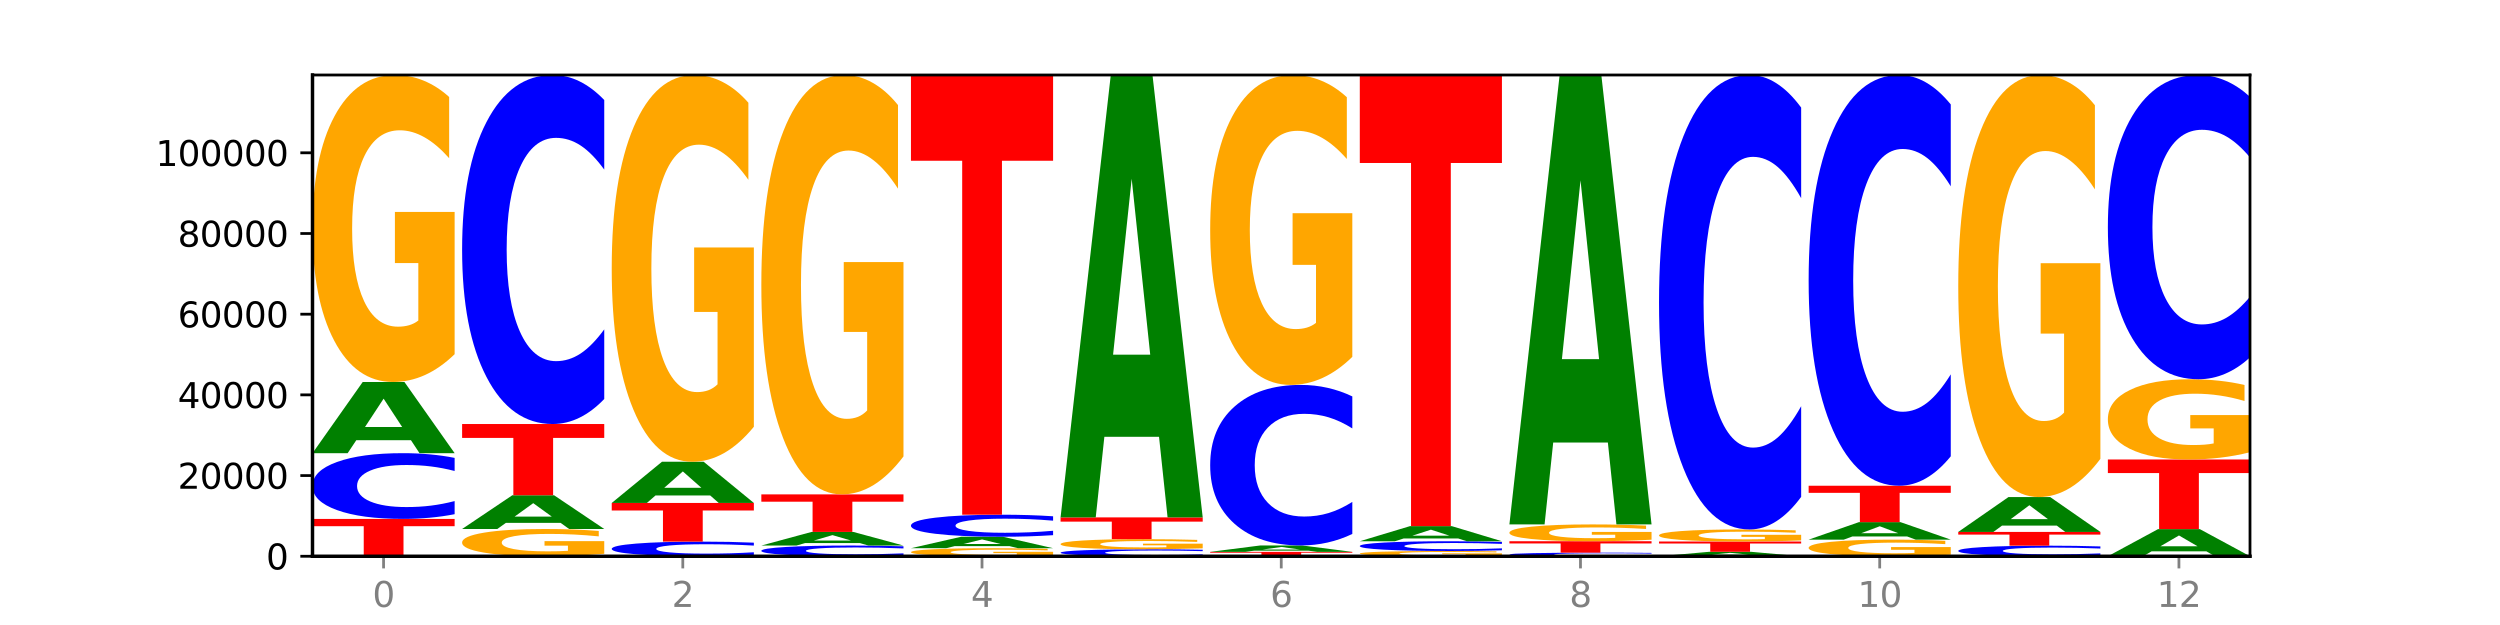 <?xml version="1.0" encoding="utf-8" standalone="no"?>
<!DOCTYPE svg PUBLIC "-//W3C//DTD SVG 1.1//EN"
  "http://www.w3.org/Graphics/SVG/1.1/DTD/svg11.dtd">
<svg xmlns:xlink="http://www.w3.org/1999/xlink" width="720pt" height="180pt" viewBox="0 0 720 180" xmlns="http://www.w3.org/2000/svg" version="1.1">
 <defs>
  <style type="text/css">*{stroke-linejoin: round; stroke-linecap: butt}</style>
 </defs>
 <g id="figure_1">
  <g id="patch_1">
   <path d="M 0 180 
L 720 180 
L 720 0 
L 0 0 
z
" style="fill: #ffffff"/>
  </g>
  <g id="axes_1">
   <g id="patch_2">
    <path d="M 90 160.2 
L 648 160.2 
L 648 21.6 
L 90 21.6 
z
" style="fill: #ffffff"/>
   </g>
   <g id="line2d_1">
    <path d="M 90 160.2 
L 648 160.2 
" clip-path="url(#pf2938ab956)" style="fill: none; stroke: #000000; stroke-width: 0.5; stroke-linecap: square"/>
   </g>
   <g id="patch_3">
    <path d="M 90 149.444 
L 130.934 149.444 
L 130.934 151.542 
L 116.208 151.542 
L 116.208 160.2 
L 104.755 160.2 
L 104.755 151.542 
L 90 151.542 
L 90 149.444 
z
" clip-path="url(#pf2938ab956)" style="fill: #ff0000"/>
   </g>
   <g id="patch_4">
    <path d="M 130.934 148.087 
Q 127.51 148.76 123.808 149.1 
Q 120.105 149.444 116.073 149.444 
Q 104.047 149.444 97.024 146.894 
Q 90 144.344 90 139.984 
Q 90 135.608 97.024 133.062 
Q 104.047 130.512 116.073 130.512 
Q 120.105 130.512 123.808 130.856 
Q 127.51 131.196 130.934 131.869 
L 130.934 135.643 
Q 127.479 134.751 124.127 134.337 
Q 120.776 133.922 117.073 133.922 
Q 110.431 133.922 106.625 135.537 
Q 102.83 137.149 102.83 139.984 
Q 102.83 142.808 106.625 144.423 
Q 110.431 146.034 117.073 146.034 
Q 120.776 146.034 124.127 145.619 
Q 127.479 145.201 130.934 144.309 
L 130.934 148.087 
z
" clip-path="url(#pf2938ab956)" style="fill: #0000ff"/>
   </g>
   <g id="patch_5">
    <path d="M 118.355 126.777 
L 102.613 126.777 
L 100.127 130.512 
L 90 130.512 
L 104.462 110.009 
L 116.472 110.009 
L 130.934 130.512 
L 120.816 130.512 
L 118.355 126.777 
z
M 105.123 122.972 
L 115.819 122.972 
L 110.48 114.816 
L 105.123 122.972 
z
" clip-path="url(#pf2938ab956)" style="fill: #008000"/>
   </g>
   <g id="patch_6">
    <path d="M 130.934 102.01 
Q 126.806 106.009 122.366 108.018 
Q 117.926 110.009 113.192 110.009 
Q 102.495 110.009 96.247 98.102 
Q 90 86.195 90 65.832 
Q 90 45.232 96.358 33.416 
Q 102.724 21.6 113.797 21.6 
Q 118.063 21.6 121.971 23.207 
Q 125.889 24.796 129.356 27.937 
L 129.356 45.56 
Q 125.779 41.524 122.237 39.534 
Q 118.696 37.525 115.137 37.525 
Q 108.55 37.525 104.981 44.866 
Q 101.412 52.19 101.412 65.832 
Q 101.412 79.346 104.853 86.724 
Q 108.293 94.084 114.623 94.084 
Q 116.348 94.084 117.825 93.664 
Q 119.302 93.226 120.476 92.312 
L 120.476 75.767 
L 113.733 75.767 
L 113.733 61.029 
L 130.934 61.029 
L 130.934 102.01 
z
" clip-path="url(#pf2938ab956)" style="fill: #ffa600"/>
   </g>
   <g id="patch_7">
    <path d="M 174.023 159.49 
Q 169.895 159.845 165.455 160.023 
Q 161.014 160.2 156.281 160.2 
Q 145.584 160.2 139.336 159.143 
Q 133.089 158.086 133.089 156.277 
Q 133.089 154.448 139.446 153.399 
Q 145.813 152.35 156.886 152.35 
Q 161.152 152.35 165.06 152.493 
Q 168.977 152.634 172.445 152.913 
L 172.445 154.478 
Q 168.867 154.119 165.326 153.942 
Q 161.785 153.764 158.226 153.764 
Q 151.639 153.764 148.07 154.416 
Q 144.501 155.066 144.501 156.277 
Q 144.501 157.477 147.941 158.133 
Q 151.382 158.786 157.712 158.786 
Q 159.437 158.786 160.914 158.749 
Q 162.391 158.71 163.565 158.629 
L 163.565 157.16 
L 156.822 157.16 
L 156.822 155.851 
L 174.023 155.851 
L 174.023 159.49 
z
" clip-path="url(#pf2938ab956)" style="fill: #ffa600"/>
   </g>
   <g id="patch_8">
    <path d="M 161.444 150.58 
L 145.701 150.58 
L 143.216 152.35 
L 133.089 152.35 
L 147.551 142.631 
L 159.561 142.631 
L 174.023 152.35 
L 163.905 152.35 
L 161.444 150.58 
z
M 148.212 148.776 
L 158.908 148.776 
L 153.569 144.91 
L 148.212 148.776 
z
" clip-path="url(#pf2938ab956)" style="fill: #008000"/>
   </g>
   <g id="patch_9">
    <path d="M 133.089 122.118 
L 174.023 122.118 
L 174.023 126.119 
L 159.296 126.119 
L 159.296 142.631 
L 147.844 142.631 
L 147.844 126.119 
L 133.089 126.119 
L 133.089 122.118 
z
" clip-path="url(#pf2938ab956)" style="fill: #ff0000"/>
   </g>
   <g id="patch_10">
    <path d="M 174.023 114.913 
Q 170.599 118.485 166.897 120.291 
Q 163.194 122.118 159.161 122.118 
Q 147.136 122.118 140.112 108.58 
Q 133.089 95.042 133.089 71.89 
Q 133.089 48.655 140.112 35.138 
Q 147.136 21.6 159.161 21.6 
Q 163.194 21.6 166.897 23.427 
Q 170.599 25.234 174.023 28.805 
L 174.023 48.842 
Q 170.568 44.108 167.216 41.907 
Q 163.864 39.706 160.162 39.706 
Q 153.52 39.706 149.714 48.282 
Q 145.919 56.836 145.919 71.89 
Q 145.919 86.882 149.714 95.457 
Q 153.52 104.012 160.162 104.012 
Q 163.864 104.012 167.216 101.811 
Q 170.568 99.589 174.023 94.855 
L 174.023 114.913 
z
" clip-path="url(#pf2938ab956)" style="fill: #0000ff"/>
   </g>
   <g id="patch_11">
    <path d="M 217.112 159.898 
Q 213.688 160.048 209.985 160.123 
Q 206.283 160.2 202.25 160.2 
Q 190.225 160.2 183.201 159.632 
Q 176.178 159.065 176.178 158.094 
Q 176.178 157.12 183.201 156.553 
Q 190.225 155.986 202.25 155.986 
Q 206.283 155.986 209.985 156.062 
Q 213.688 156.138 217.112 156.288 
L 217.112 157.128 
Q 213.657 156.929 210.305 156.837 
Q 206.953 156.745 203.251 156.745 
Q 196.609 156.745 192.803 157.104 
Q 189.008 157.463 189.008 158.094 
Q 189.008 158.723 192.803 159.082 
Q 196.609 159.441 203.251 159.441 
Q 206.953 159.441 210.305 159.349 
Q 213.657 159.255 217.112 159.057 
L 217.112 159.898 
z
" clip-path="url(#pf2938ab956)" style="fill: #0000ff"/>
   </g>
   <g id="patch_12">
    <path d="M 176.178 144.851 
L 217.112 144.851 
L 217.112 147.023 
L 202.385 147.023 
L 202.385 155.986 
L 190.933 155.986 
L 190.933 147.023 
L 176.178 147.023 
L 176.178 144.851 
z
" clip-path="url(#pf2938ab956)" style="fill: #ff0000"/>
   </g>
   <g id="patch_13">
    <path d="M 204.533 142.69 
L 188.79 142.69 
L 186.304 144.851 
L 176.178 144.851 
L 190.64 132.987 
L 202.65 132.987 
L 217.112 144.851 
L 206.993 144.851 
L 204.533 142.69 
z
M 191.301 140.488 
L 201.997 140.488 
L 196.657 135.769 
L 191.301 140.488 
z
" clip-path="url(#pf2938ab956)" style="fill: #008000"/>
   </g>
   <g id="patch_14">
    <path d="M 217.112 122.909 
Q 212.984 127.948 208.543 130.479 
Q 204.103 132.987 199.369 132.987 
Q 188.673 132.987 182.425 117.985 
Q 176.178 102.983 176.178 77.328 
Q 176.178 51.374 182.535 36.487 
Q 188.902 21.6 199.975 21.6 
Q 204.241 21.6 208.149 23.625 
Q 212.066 25.627 215.534 29.584 
L 215.534 51.788 
Q 211.956 46.703 208.415 44.195 
Q 204.874 41.664 201.314 41.664 
Q 194.727 41.664 191.159 50.914 
Q 187.59 60.14 187.59 77.328 
Q 187.59 94.355 191.03 103.65 
Q 194.471 112.923 200.801 112.923 
Q 202.525 112.923 204.002 112.394 
Q 205.479 111.842 206.654 110.691 
L 206.654 89.845 
L 199.911 89.845 
L 199.911 71.277 
L 217.112 71.277 
L 217.112 122.909 
z
" clip-path="url(#pf2938ab956)" style="fill: #ffa600"/>
   </g>
   <g id="patch_15">
    <path d="M 260.201 159.979 
Q 256.777 160.088 253.074 160.144 
Q 249.372 160.2 245.339 160.2 
Q 233.313 160.2 226.29 159.785 
Q 219.266 159.369 219.266 158.659 
Q 219.266 157.945 226.29 157.531 
Q 233.313 157.115 245.339 157.115 
Q 249.372 157.115 253.074 157.171 
Q 256.777 157.227 260.201 157.336 
L 260.201 157.951 
Q 256.746 157.806 253.394 157.738 
Q 250.042 157.671 246.339 157.671 
Q 239.697 157.671 235.892 157.934 
Q 232.096 158.197 232.096 158.659 
Q 232.096 159.119 235.892 159.382 
Q 239.697 159.644 246.339 159.644 
Q 250.042 159.644 253.394 159.577 
Q 256.746 159.509 260.201 159.363 
L 260.201 159.979 
z
" clip-path="url(#pf2938ab956)" style="fill: #0000ff"/>
   </g>
   <g id="patch_16">
    <path d="M 247.622 156.401 
L 231.879 156.401 
L 229.393 157.115 
L 219.266 157.115 
L 233.729 153.194 
L 245.739 153.194 
L 260.201 157.115 
L 250.082 157.115 
L 247.622 156.401 
z
M 234.39 155.673 
L 245.086 155.673 
L 239.746 154.113 
L 234.39 155.673 
z
" clip-path="url(#pf2938ab956)" style="fill: #008000"/>
   </g>
   <g id="patch_17">
    <path d="M 219.266 142.382 
L 260.201 142.382 
L 260.201 144.491 
L 245.474 144.491 
L 245.474 153.194 
L 234.022 153.194 
L 234.022 144.491 
L 219.266 144.491 
L 219.266 142.382 
z
" clip-path="url(#pf2938ab956)" style="fill: #ff0000"/>
   </g>
   <g id="patch_18">
    <path d="M 260.201 131.454 
Q 256.072 136.918 251.632 139.663 
Q 247.192 142.382 242.458 142.382 
Q 231.761 142.382 225.514 126.115 
Q 219.266 109.847 219.266 82.028 
Q 219.266 53.885 225.624 37.743 
Q 231.991 21.6 243.064 21.6 
Q 247.33 21.6 251.238 23.796 
Q 255.155 25.966 258.623 30.258 
L 258.623 54.334 
Q 255.045 48.82 251.504 46.101 
Q 247.963 43.356 244.403 43.356 
Q 237.816 43.356 234.248 53.386 
Q 230.679 63.391 230.679 82.028 
Q 230.679 100.491 234.119 110.571 
Q 237.559 120.626 243.889 120.626 
Q 245.614 120.626 247.091 120.052 
Q 248.568 119.453 249.742 118.206 
L 249.742 95.601 
L 243 95.601 
L 243 75.467 
L 260.201 75.467 
L 260.201 131.454 
z
" clip-path="url(#pf2938ab956)" style="fill: #ffa600"/>
   </g>
   <g id="patch_19">
    <path d="M 303.29 159.99 
Q 299.161 160.095 294.721 160.148 
Q 290.281 160.2 285.547 160.2 
Q 274.85 160.2 268.603 159.888 
Q 262.355 159.576 262.355 159.042 
Q 262.355 158.502 268.713 158.192 
Q 275.08 157.882 286.153 157.882 
Q 290.418 157.882 294.327 157.924 
Q 298.244 157.966 301.712 158.048 
L 301.712 158.51 
Q 298.134 158.404 294.593 158.352 
Q 291.051 158.3 287.492 158.3 
Q 280.905 158.3 277.336 158.492 
Q 273.768 158.684 273.768 159.042 
Q 273.768 159.396 277.208 159.589 
Q 280.648 159.782 286.978 159.782 
Q 288.703 159.782 290.18 159.771 
Q 291.657 159.76 292.831 159.736 
L 292.831 159.302 
L 286.088 159.302 
L 286.088 158.916 
L 303.29 158.916 
L 303.29 159.99 
z
" clip-path="url(#pf2938ab956)" style="fill: #ffa600"/>
   </g>
   <g id="patch_20">
    <path d="M 290.71 157.281 
L 274.968 157.281 
L 272.482 157.882 
L 262.355 157.882 
L 276.817 154.584 
L 288.827 154.584 
L 303.29 157.882 
L 293.171 157.882 
L 290.71 157.281 
z
M 277.479 156.669 
L 288.175 156.669 
L 282.835 155.358 
L 277.479 156.669 
z
" clip-path="url(#pf2938ab956)" style="fill: #008000"/>
   </g>
   <g id="patch_21">
    <path d="M 303.29 154.129 
Q 299.865 154.355 296.163 154.469 
Q 292.46 154.584 288.428 154.584 
Q 276.402 154.584 269.379 153.729 
Q 262.355 152.874 262.355 151.411 
Q 262.355 149.943 269.379 149.089 
Q 276.402 148.233 288.428 148.233 
Q 292.46 148.233 296.163 148.349 
Q 299.865 148.463 303.29 148.689 
L 303.29 149.955 
Q 299.835 149.656 296.483 149.517 
Q 293.131 149.377 289.428 149.377 
Q 282.786 149.377 278.981 149.919 
Q 275.185 150.46 275.185 151.411 
Q 275.185 152.358 278.981 152.9 
Q 282.786 153.44 289.428 153.44 
Q 293.131 153.44 296.483 153.301 
Q 299.835 153.161 303.29 152.862 
L 303.29 154.129 
z
" clip-path="url(#pf2938ab956)" style="fill: #0000ff"/>
   </g>
   <g id="patch_22">
    <path d="M 262.355 21.6 
L 303.29 21.6 
L 303.29 46.297 
L 288.563 46.297 
L 288.563 148.233 
L 277.111 148.233 
L 277.111 46.297 
L 262.355 46.297 
L 262.355 21.6 
z
" clip-path="url(#pf2938ab956)" style="fill: #ff0000"/>
   </g>
   <g id="patch_23">
    <path d="M 346.378 160.056 
Q 342.954 160.127 339.252 160.163 
Q 335.549 160.2 331.517 160.2 
Q 319.491 160.2 312.468 159.929 
Q 305.444 159.658 305.444 159.194 
Q 305.444 158.729 312.468 158.459 
Q 319.491 158.188 331.517 158.188 
Q 335.549 158.188 339.252 158.224 
Q 342.954 158.26 346.378 158.332 
L 346.378 158.733 
Q 342.923 158.638 339.571 158.594 
Q 336.22 158.55 332.517 158.55 
Q 325.875 158.55 322.069 158.722 
Q 318.274 158.893 318.274 159.194 
Q 318.274 159.495 322.069 159.666 
Q 325.875 159.838 332.517 159.838 
Q 336.22 159.838 339.571 159.793 
Q 342.923 159.749 346.378 159.654 
L 346.378 160.056 
z
" clip-path="url(#pf2938ab956)" style="fill: #0000ff"/>
   </g>
   <g id="patch_24">
    <path d="M 346.378 157.924 
Q 342.25 158.056 337.81 158.122 
Q 333.37 158.188 328.636 158.188 
Q 317.939 158.188 311.692 157.796 
Q 305.444 157.404 305.444 156.734 
Q 305.444 156.056 311.802 155.667 
Q 318.168 155.278 329.241 155.278 
Q 333.507 155.278 337.415 155.331 
Q 341.333 155.383 344.8 155.487 
L 344.8 156.067 
Q 341.223 155.934 337.681 155.868 
Q 334.14 155.802 330.581 155.802 
Q 323.994 155.802 320.425 156.044 
Q 316.856 156.285 316.856 156.734 
Q 316.856 157.178 320.297 157.421 
Q 323.737 157.663 330.067 157.663 
Q 331.792 157.663 333.269 157.65 
Q 334.746 157.635 335.92 157.605 
L 335.92 157.061 
L 329.177 157.061 
L 329.177 156.576 
L 346.378 156.576 
L 346.378 157.924 
z
" clip-path="url(#pf2938ab956)" style="fill: #ffa600"/>
   </g>
   <g id="patch_25">
    <path d="M 305.444 149.008 
L 346.378 149.008 
L 346.378 150.231 
L 331.652 150.231 
L 331.652 155.278 
L 320.199 155.278 
L 320.199 150.231 
L 305.444 150.231 
L 305.444 149.008 
z
" clip-path="url(#pf2938ab956)" style="fill: #ff0000"/>
   </g>
   <g id="patch_26">
    <path d="M 333.799 125.799 
L 318.057 125.799 
L 315.571 149.008 
L 305.444 149.008 
L 319.906 21.6 
L 331.916 21.6 
L 346.378 149.008 
L 336.26 149.008 
L 333.799 125.799 
z
M 320.567 102.152 
L 331.263 102.152 
L 325.924 51.472 
L 320.567 102.152 
z
" clip-path="url(#pf2938ab956)" style="fill: #008000"/>
   </g>
   <g id="patch_27">
    <path d="M 348.533 158.937 
L 389.467 158.937 
L 389.467 159.183 
L 374.74 159.183 
L 374.74 160.2 
L 363.288 160.2 
L 363.288 159.183 
L 348.533 159.183 
L 348.533 158.937 
z
" clip-path="url(#pf2938ab956)" style="fill: #ff0000"/>
   </g>
   <g id="patch_28">
    <path d="M 376.888 158.601 
L 361.145 158.601 
L 358.66 158.937 
L 348.533 158.937 
L 362.995 157.091 
L 375.005 157.091 
L 389.467 158.937 
L 379.349 158.937 
L 376.888 158.601 
z
M 363.656 158.258 
L 374.352 158.258 
L 369.013 157.524 
L 363.656 158.258 
z
" clip-path="url(#pf2938ab956)" style="fill: #008000"/>
   </g>
   <g id="patch_29">
    <path d="M 389.467 153.776 
Q 386.043 155.419 382.341 156.25 
Q 378.638 157.091 374.605 157.091 
Q 362.58 157.091 355.556 150.863 
Q 348.533 144.636 348.533 133.986 
Q 348.533 123.299 355.556 117.081 
Q 362.58 110.854 374.605 110.854 
Q 378.638 110.854 382.341 111.694 
Q 386.043 112.525 389.467 114.168 
L 389.467 123.385 
Q 386.012 121.207 382.66 120.195 
Q 379.308 119.182 375.606 119.182 
Q 368.964 119.182 365.158 123.127 
Q 361.363 127.062 361.363 133.986 
Q 361.363 140.882 365.158 144.827 
Q 368.964 148.762 375.606 148.762 
Q 379.308 148.762 382.66 147.75 
Q 386.012 146.728 389.467 144.55 
L 389.467 153.776 
z
" clip-path="url(#pf2938ab956)" style="fill: #0000ff"/>
   </g>
   <g id="patch_30">
    <path d="M 389.467 102.778 
Q 385.339 106.816 380.899 108.844 
Q 376.458 110.854 371.725 110.854 
Q 361.028 110.854 354.78 98.833 
Q 348.533 86.812 348.533 66.254 
Q 348.533 45.457 354.89 33.529 
Q 361.257 21.6 372.33 21.6 
Q 376.596 21.6 380.504 23.222 
Q 384.421 24.826 387.889 27.998 
L 387.889 45.789 
Q 384.311 41.715 380.77 39.705 
Q 377.229 37.677 373.67 37.677 
Q 367.083 37.677 363.514 45.089 
Q 359.945 52.482 359.945 66.254 
Q 359.945 79.898 363.386 87.346 
Q 366.826 94.776 373.156 94.776 
Q 374.881 94.776 376.358 94.352 
Q 377.835 93.91 379.009 92.988 
L 379.009 76.284 
L 372.266 76.284 
L 372.266 61.405 
L 389.467 61.405 
L 389.467 102.778 
z
" clip-path="url(#pf2938ab956)" style="fill: #ffa600"/>
   </g>
   <g id="patch_31">
    <path d="M 432.556 160.063 
Q 428.428 160.131 423.987 160.166 
Q 419.547 160.2 414.813 160.2 
Q 404.117 160.2 397.869 159.996 
Q 391.622 159.792 391.622 159.443 
Q 391.622 159.09 397.979 158.887 
Q 404.346 158.685 415.419 158.685 
Q 419.685 158.685 423.593 158.712 
Q 427.51 158.74 430.978 158.793 
L 430.978 159.095 
Q 427.4 159.026 423.859 158.992 
Q 420.318 158.958 416.758 158.958 
Q 410.171 158.958 406.603 159.084 
Q 403.034 159.209 403.034 159.443 
Q 403.034 159.675 406.474 159.801 
Q 409.915 159.927 416.245 159.927 
Q 417.969 159.927 419.446 159.92 
Q 420.923 159.912 422.098 159.897 
L 422.098 159.613 
L 415.355 159.613 
L 415.355 159.361 
L 432.556 159.361 
L 432.556 160.063 
z
" clip-path="url(#pf2938ab956)" style="fill: #ffa600"/>
   </g>
   <g id="patch_32">
    <path d="M 432.556 158.484 
Q 429.132 158.583 425.429 158.634 
Q 421.727 158.685 417.694 158.685 
Q 405.669 158.685 398.645 158.307 
Q 391.622 157.929 391.622 157.282 
Q 391.622 156.633 398.645 156.256 
Q 405.669 155.878 417.694 155.878 
Q 421.727 155.878 425.429 155.929 
Q 429.132 155.979 432.556 156.079 
L 432.556 156.638 
Q 429.101 156.506 425.749 156.445 
Q 422.397 156.383 418.695 156.383 
Q 412.053 156.383 408.247 156.623 
Q 404.452 156.862 404.452 157.282 
Q 404.452 157.701 408.247 157.94 
Q 412.053 158.179 418.695 158.179 
Q 422.397 158.179 425.749 158.118 
Q 429.101 158.056 432.556 157.923 
L 432.556 158.484 
z
" clip-path="url(#pf2938ab956)" style="fill: #0000ff"/>
   </g>
   <g id="patch_33">
    <path d="M 419.977 155.085 
L 404.234 155.085 
L 401.749 155.878 
L 391.622 155.878 
L 406.084 151.524 
L 418.094 151.524 
L 432.556 155.878 
L 422.437 155.878 
L 419.977 155.085 
z
M 406.745 154.277 
L 417.441 154.277 
L 412.101 152.545 
L 406.745 154.277 
z
" clip-path="url(#pf2938ab956)" style="fill: #008000"/>
   </g>
   <g id="patch_34">
    <path d="M 391.622 21.6 
L 432.556 21.6 
L 432.556 46.939 
L 417.829 46.939 
L 417.829 151.524 
L 406.377 151.524 
L 406.377 46.939 
L 391.622 46.939 
L 391.622 21.6 
z
" clip-path="url(#pf2938ab956)" style="fill: #ff0000"/>
   </g>
   <g id="patch_35">
    <path d="M 475.645 160.126 
Q 472.221 160.162 468.518 160.181 
Q 464.816 160.2 460.783 160.2 
Q 448.757 160.2 441.734 160.06 
Q 434.71 159.92 434.71 159.681 
Q 434.71 159.441 441.734 159.301 
Q 448.757 159.161 460.783 159.161 
Q 464.816 159.161 468.518 159.18 
Q 472.221 159.199 475.645 159.236 
L 475.645 159.443 
Q 472.19 159.394 468.838 159.371 
Q 465.486 159.348 461.783 159.348 
Q 455.142 159.348 451.336 159.437 
Q 447.54 159.525 447.54 159.681 
Q 447.54 159.836 451.336 159.924 
Q 455.142 160.013 461.783 160.013 
Q 465.486 160.013 468.838 159.99 
Q 472.19 159.967 475.645 159.918 
L 475.645 160.126 
z
" clip-path="url(#pf2938ab956)" style="fill: #0000ff"/>
   </g>
   <g id="patch_36">
    <path d="M 434.71 155.875 
L 475.645 155.875 
L 475.645 156.516 
L 460.918 156.516 
L 460.918 159.161 
L 449.466 159.161 
L 449.466 156.516 
L 434.71 156.516 
L 434.71 155.875 
z
" clip-path="url(#pf2938ab956)" style="fill: #ff0000"/>
   </g>
   <g id="patch_37">
    <path d="M 475.645 155.437 
Q 471.516 155.656 467.076 155.766 
Q 462.636 155.875 457.902 155.875 
Q 447.205 155.875 440.958 155.223 
Q 434.71 154.571 434.71 153.455 
Q 434.71 152.326 441.068 151.679 
Q 447.435 151.031 458.508 151.031 
Q 462.774 151.031 466.682 151.119 
Q 470.599 151.206 474.067 151.379 
L 474.067 152.344 
Q 470.489 152.123 466.948 152.014 
Q 463.407 151.904 459.847 151.904 
Q 453.26 151.904 449.692 152.306 
Q 446.123 152.707 446.123 153.455 
Q 446.123 154.195 449.563 154.6 
Q 453.003 155.003 459.333 155.003 
Q 461.058 155.003 462.535 154.98 
Q 464.012 154.956 465.186 154.906 
L 465.186 153.999 
L 458.444 153.999 
L 458.444 153.192 
L 475.645 153.192 
L 475.645 155.437 
z
" clip-path="url(#pf2938ab956)" style="fill: #ffa600"/>
   </g>
   <g id="patch_38">
    <path d="M 463.066 127.453 
L 447.323 127.453 
L 444.837 151.031 
L 434.71 151.031 
L 449.173 21.6 
L 461.183 21.6 
L 475.645 151.031 
L 465.526 151.031 
L 463.066 127.453 
z
M 449.834 103.431 
L 460.53 103.431 
L 455.19 51.947 
L 449.834 103.431 
z
" clip-path="url(#pf2938ab956)" style="fill: #008000"/>
   </g>
   <g id="patch_39">
    <path d="M 506.154 159.967 
L 490.412 159.967 
L 487.926 160.2 
L 477.799 160.2 
L 492.261 158.918 
L 504.271 158.918 
L 518.734 160.2 
L 508.615 160.2 
L 506.154 159.967 
z
M 492.923 159.729 
L 503.619 159.729 
L 498.279 159.219 
L 492.923 159.729 
z
" clip-path="url(#pf2938ab956)" style="fill: #008000"/>
   </g>
   <g id="patch_40">
    <path d="M 477.799 155.954 
L 518.734 155.954 
L 518.734 156.532 
L 504.007 156.532 
L 504.007 158.918 
L 492.555 158.918 
L 492.555 156.532 
L 477.799 156.532 
L 477.799 155.954 
z
" clip-path="url(#pf2938ab956)" style="fill: #ff0000"/>
   </g>
   <g id="patch_41">
    <path d="M 518.734 155.64 
Q 514.605 155.797 510.165 155.876 
Q 505.725 155.954 500.991 155.954 
Q 490.294 155.954 484.047 155.487 
Q 477.799 155.02 477.799 154.221 
Q 477.799 153.412 484.157 152.949 
Q 490.524 152.485 501.597 152.485 
Q 505.862 152.485 509.771 152.548 
Q 513.688 152.61 517.156 152.734 
L 517.156 153.425 
Q 513.578 153.267 510.037 153.189 
Q 506.495 153.11 502.936 153.11 
Q 496.349 153.11 492.78 153.398 
Q 489.212 153.685 489.212 154.221 
Q 489.212 154.751 492.652 155.041 
Q 496.092 155.329 502.422 155.329 
Q 504.147 155.329 505.624 155.313 
Q 507.101 155.296 508.275 155.26 
L 508.275 154.611 
L 501.532 154.611 
L 501.532 154.032 
L 518.734 154.032 
L 518.734 155.64 
z
" clip-path="url(#pf2938ab956)" style="fill: #ffa600"/>
   </g>
   <g id="patch_42">
    <path d="M 518.734 143.103 
Q 515.31 147.753 511.607 150.106 
Q 507.904 152.485 503.872 152.485 
Q 491.846 152.485 484.823 134.857 
Q 477.799 117.229 477.799 87.083 
Q 477.799 56.829 484.823 39.228 
Q 491.846 21.6 503.872 21.6 
Q 507.904 21.6 511.607 23.979 
Q 515.31 26.331 518.734 30.982 
L 518.734 57.072 
Q 515.279 50.908 511.927 48.042 
Q 508.575 45.176 504.872 45.176 
Q 498.23 45.176 494.425 56.342 
Q 490.629 67.481 490.629 87.083 
Q 490.629 106.604 494.425 117.77 
Q 498.23 128.909 504.872 128.909 
Q 508.575 128.909 511.927 126.043 
Q 515.279 123.15 518.734 116.986 
L 518.734 143.103 
z
" clip-path="url(#pf2938ab956)" style="fill: #0000ff"/>
   </g>
   <g id="patch_43">
    <path d="M 561.822 159.767 
Q 557.694 159.984 553.254 160.092 
Q 548.814 160.2 544.08 160.2 
Q 533.383 160.2 527.136 159.556 
Q 520.888 158.911 520.888 157.809 
Q 520.888 156.694 527.246 156.055 
Q 533.612 155.415 544.685 155.415 
Q 548.951 155.415 552.859 155.502 
Q 556.777 155.588 560.244 155.758 
L 560.244 156.712 
Q 556.667 156.494 553.125 156.386 
Q 549.584 156.277 546.025 156.277 
Q 539.438 156.277 535.869 156.674 
Q 532.3 157.071 532.3 157.809 
Q 532.3 158.541 535.741 158.94 
Q 539.181 159.338 545.511 159.338 
Q 547.236 159.338 548.713 159.315 
Q 550.19 159.292 551.364 159.242 
L 551.364 158.347 
L 544.621 158.347 
L 544.621 157.549 
L 561.822 157.549 
L 561.822 159.767 
z
" clip-path="url(#pf2938ab956)" style="fill: #ffa600"/>
   </g>
   <g id="patch_44">
    <path d="M 549.243 154.499 
L 533.501 154.499 
L 531.015 155.415 
L 520.888 155.415 
L 535.35 150.383 
L 547.36 150.383 
L 561.822 155.415 
L 551.704 155.415 
L 549.243 154.499 
z
M 536.011 153.565 
L 546.707 153.565 
L 541.368 151.563 
L 536.011 153.565 
z
" clip-path="url(#pf2938ab956)" style="fill: #008000"/>
   </g>
   <g id="patch_45">
    <path d="M 520.888 139.894 
L 561.822 139.894 
L 561.822 141.94 
L 547.096 141.94 
L 547.096 150.383 
L 535.643 150.383 
L 535.643 141.94 
L 520.888 141.94 
L 520.888 139.894 
z
" clip-path="url(#pf2938ab956)" style="fill: #ff0000"/>
   </g>
   <g id="patch_46">
    <path d="M 561.822 131.415 
Q 558.398 135.618 554.696 137.744 
Q 550.993 139.894 546.961 139.894 
Q 534.935 139.894 527.912 123.962 
Q 520.888 108.03 520.888 80.784 
Q 520.888 53.44 527.912 37.532 
Q 534.935 21.6 546.961 21.6 
Q 550.993 21.6 554.696 23.75 
Q 558.398 25.876 561.822 30.079 
L 561.822 53.66 
Q 558.367 48.089 555.015 45.498 
Q 551.664 42.908 547.961 42.908 
Q 541.319 42.908 537.513 53 
Q 533.718 63.068 533.718 80.784 
Q 533.718 98.427 537.513 108.519 
Q 541.319 118.586 547.961 118.586 
Q 551.664 118.586 555.015 115.996 
Q 558.367 113.381 561.822 107.81 
L 561.822 131.415 
z
" clip-path="url(#pf2938ab956)" style="fill: #0000ff"/>
   </g>
   <g id="patch_47">
    <path d="M 604.911 159.982 
Q 601.487 160.09 597.785 160.145 
Q 594.082 160.2 590.049 160.2 
Q 578.024 160.2 571 159.79 
Q 563.977 159.379 563.977 158.678 
Q 563.977 157.973 571 157.564 
Q 578.024 157.153 590.049 157.153 
Q 594.082 157.153 597.785 157.209 
Q 601.487 157.264 604.911 157.372 
L 604.911 157.979 
Q 601.456 157.836 598.104 157.769 
Q 594.752 157.702 591.05 157.702 
Q 584.408 157.702 580.602 157.962 
Q 576.807 158.221 576.807 158.678 
Q 576.807 159.132 580.602 159.392 
Q 584.408 159.651 591.05 159.651 
Q 594.752 159.651 598.104 159.585 
Q 601.456 159.517 604.911 159.374 
L 604.911 159.982 
z
" clip-path="url(#pf2938ab956)" style="fill: #0000ff"/>
   </g>
   <g id="patch_48">
    <path d="M 563.977 153.194 
L 604.911 153.194 
L 604.911 153.966 
L 590.184 153.966 
L 590.184 157.153 
L 578.732 157.153 
L 578.732 153.966 
L 563.977 153.966 
L 563.977 153.194 
z
" clip-path="url(#pf2938ab956)" style="fill: #ff0000"/>
   </g>
   <g id="patch_49">
    <path d="M 592.332 151.364 
L 576.589 151.364 
L 574.104 153.194 
L 563.977 153.194 
L 578.439 143.152 
L 590.449 143.152 
L 604.911 153.194 
L 594.793 153.194 
L 592.332 151.364 
z
M 579.1 149.501 
L 589.796 149.501 
L 584.457 145.507 
L 579.1 149.501 
z
" clip-path="url(#pf2938ab956)" style="fill: #008000"/>
   </g>
   <g id="patch_50">
    <path d="M 604.911 132.155 
Q 600.783 137.654 596.343 140.416 
Q 591.902 143.152 587.169 143.152 
Q 576.472 143.152 570.224 126.781 
Q 563.977 110.41 563.977 82.414 
Q 563.977 54.091 570.334 37.845 
Q 576.701 21.6 587.774 21.6 
Q 592.04 21.6 595.948 23.81 
Q 599.865 25.994 603.333 30.313 
L 603.333 54.543 
Q 599.755 48.994 596.214 46.257 
Q 592.673 43.495 589.114 43.495 
Q 582.527 43.495 578.958 53.589 
Q 575.389 63.657 575.389 82.414 
Q 575.389 100.994 578.83 111.139 
Q 582.27 121.257 588.6 121.257 
Q 590.325 121.257 591.802 120.68 
Q 593.279 120.077 594.453 118.822 
L 594.453 96.073 
L 587.71 96.073 
L 587.71 75.81 
L 604.911 75.81 
L 604.911 132.155 
z
" clip-path="url(#pf2938ab956)" style="fill: #ffa600"/>
   </g>
   <g id="patch_51">
    <path d="M 635.421 158.776 
L 619.678 158.776 
L 617.193 160.2 
L 607.066 160.2 
L 621.528 152.381 
L 633.538 152.381 
L 648 160.2 
L 637.881 160.2 
L 635.421 158.776 
z
M 622.189 157.325 
L 632.885 157.325 
L 627.545 154.215 
L 622.189 157.325 
z
" clip-path="url(#pf2938ab956)" style="fill: #008000"/>
   </g>
   <g id="patch_52">
    <path d="M 607.066 132.333 
L 648 132.333 
L 648 136.243 
L 633.273 136.243 
L 633.273 152.381 
L 621.821 152.381 
L 621.821 136.243 
L 607.066 136.243 
L 607.066 132.333 
z
" clip-path="url(#pf2938ab956)" style="fill: #ff0000"/>
   </g>
   <g id="patch_53">
    <path d="M 648 130.242 
Q 643.872 131.287 639.431 131.812 
Q 634.991 132.333 630.257 132.333 
Q 619.561 132.333 613.313 129.22 
Q 607.066 126.108 607.066 120.785 
Q 607.066 115.4 613.423 112.312 
Q 619.79 109.223 630.863 109.223 
Q 635.129 109.223 639.037 109.643 
Q 642.954 110.059 646.422 110.88 
L 646.422 115.486 
Q 642.844 114.431 639.303 113.911 
Q 635.762 113.386 632.202 113.386 
Q 625.615 113.386 622.047 115.305 
Q 618.478 117.219 618.478 120.785 
Q 618.478 124.318 621.918 126.246 
Q 625.359 128.17 631.689 128.17 
Q 633.413 128.17 634.89 128.06 
Q 636.367 127.946 637.542 127.707 
L 637.542 123.382 
L 630.799 123.382 
L 630.799 119.53 
L 648 119.53 
L 648 130.242 
z
" clip-path="url(#pf2938ab956)" style="fill: #ffa600"/>
   </g>
   <g id="patch_54">
    <path d="M 648 102.943 
Q 644.576 106.056 640.873 107.631 
Q 637.171 109.223 633.138 109.223 
Q 621.113 109.223 614.089 97.422 
Q 607.066 85.621 607.066 65.439 
Q 607.066 45.185 614.089 33.401 
Q 621.113 21.6 633.138 21.6 
Q 637.171 21.6 640.873 23.193 
Q 644.576 24.768 648 27.881 
L 648 45.348 
Q 644.545 41.221 641.193 39.302 
Q 637.841 37.383 634.139 37.383 
Q 627.497 37.383 623.691 44.859 
Q 619.896 52.316 619.896 65.439 
Q 619.896 78.507 623.691 85.983 
Q 627.497 93.44 634.139 93.44 
Q 637.841 93.44 641.193 91.521 
Q 644.545 89.585 648 85.458 
L 648 102.943 
z
" clip-path="url(#pf2938ab956)" style="fill: #0000ff"/>
   </g>
   <g id="matplotlib.axis_1">
    <g id="xtick_1">
     <g id="line2d_2">
      <defs>
       <path id="me6f1cd6e15" d="M 0 0 
L 0 3.5 
" style="stroke: #808080; stroke-width: 0.8"/>
      </defs>
      <g>
       <use xlink:href="#me6f1cd6e15" x="110.467" y="160.2" style="fill: #808080; stroke: #808080; stroke-width: 0.8"/>
      </g>
     </g>
     <g id="text_1">
      <!-- 0 -->
      <g style="fill: #808080" transform="translate(107.286 174.798) scale(0.1 -0.1)">
       <defs>
        <path id="DejaVuSans-30" d="M 2034 4250 
Q 1547 4250 1301 3770 
Q 1056 3291 1056 2328 
Q 1056 1369 1301 889 
Q 1547 409 2034 409 
Q 2525 409 2770 889 
Q 3016 1369 3016 2328 
Q 3016 3291 2770 3770 
Q 2525 4250 2034 4250 
z
M 2034 4750 
Q 2819 4750 3233 4129 
Q 3647 3509 3647 2328 
Q 3647 1150 3233 529 
Q 2819 -91 2034 -91 
Q 1250 -91 836 529 
Q 422 1150 422 2328 
Q 422 3509 836 4129 
Q 1250 4750 2034 4750 
z
" transform="scale(0.016)"/>
       </defs>
       <use xlink:href="#DejaVuSans-30"/>
      </g>
     </g>
    </g>
    <g id="xtick_2">
     <g id="line2d_3">
      <g>
       <use xlink:href="#me6f1cd6e15" x="196.645" y="160.2" style="fill: #808080; stroke: #808080; stroke-width: 0.8"/>
      </g>
     </g>
     <g id="text_2">
      <!-- 2 -->
      <g style="fill: #808080" transform="translate(193.464 174.798) scale(0.1 -0.1)">
       <defs>
        <path id="DejaVuSans-32" d="M 1228 531 
L 3431 531 
L 3431 0 
L 469 0 
L 469 531 
Q 828 903 1448 1529 
Q 2069 2156 2228 2338 
Q 2531 2678 2651 2914 
Q 2772 3150 2772 3378 
Q 2772 3750 2511 3984 
Q 2250 4219 1831 4219 
Q 1534 4219 1204 4116 
Q 875 4013 500 3803 
L 500 4441 
Q 881 4594 1212 4672 
Q 1544 4750 1819 4750 
Q 2544 4750 2975 4387 
Q 3406 4025 3406 3419 
Q 3406 3131 3298 2873 
Q 3191 2616 2906 2266 
Q 2828 2175 2409 1742 
Q 1991 1309 1228 531 
z
" transform="scale(0.016)"/>
       </defs>
       <use xlink:href="#DejaVuSans-32"/>
      </g>
     </g>
    </g>
    <g id="xtick_3">
     <g id="line2d_4">
      <g>
       <use xlink:href="#me6f1cd6e15" x="282.822" y="160.2" style="fill: #808080; stroke: #808080; stroke-width: 0.8"/>
      </g>
     </g>
     <g id="text_3">
      <!-- 4 -->
      <g style="fill: #808080" transform="translate(279.641 174.798) scale(0.1 -0.1)">
       <defs>
        <path id="DejaVuSans-34" d="M 2419 4116 
L 825 1625 
L 2419 1625 
L 2419 4116 
z
M 2253 4666 
L 3047 4666 
L 3047 1625 
L 3713 1625 
L 3713 1100 
L 3047 1100 
L 3047 0 
L 2419 0 
L 2419 1100 
L 313 1100 
L 313 1709 
L 2253 4666 
z
" transform="scale(0.016)"/>
       </defs>
       <use xlink:href="#DejaVuSans-34"/>
      </g>
     </g>
    </g>
    <g id="xtick_4">
     <g id="line2d_5">
      <g>
       <use xlink:href="#me6f1cd6e15" x="369" y="160.2" style="fill: #808080; stroke: #808080; stroke-width: 0.8"/>
      </g>
     </g>
     <g id="text_4">
      <!-- 6 -->
      <g style="fill: #808080" transform="translate(365.819 174.798) scale(0.1 -0.1)">
       <defs>
        <path id="DejaVuSans-36" d="M 2113 2584 
Q 1688 2584 1439 2293 
Q 1191 2003 1191 1497 
Q 1191 994 1439 701 
Q 1688 409 2113 409 
Q 2538 409 2786 701 
Q 3034 994 3034 1497 
Q 3034 2003 2786 2293 
Q 2538 2584 2113 2584 
z
M 3366 4563 
L 3366 3988 
Q 3128 4100 2886 4159 
Q 2644 4219 2406 4219 
Q 1781 4219 1451 3797 
Q 1122 3375 1075 2522 
Q 1259 2794 1537 2939 
Q 1816 3084 2150 3084 
Q 2853 3084 3261 2657 
Q 3669 2231 3669 1497 
Q 3669 778 3244 343 
Q 2819 -91 2113 -91 
Q 1303 -91 875 529 
Q 447 1150 447 2328 
Q 447 3434 972 4092 
Q 1497 4750 2381 4750 
Q 2619 4750 2861 4703 
Q 3103 4656 3366 4563 
z
" transform="scale(0.016)"/>
       </defs>
       <use xlink:href="#DejaVuSans-36"/>
      </g>
     </g>
    </g>
    <g id="xtick_5">
     <g id="line2d_6">
      <g>
       <use xlink:href="#me6f1cd6e15" x="455.178" y="160.2" style="fill: #808080; stroke: #808080; stroke-width: 0.8"/>
      </g>
     </g>
     <g id="text_5">
      <!-- 8 -->
      <g style="fill: #808080" transform="translate(451.996 174.798) scale(0.1 -0.1)">
       <defs>
        <path id="DejaVuSans-38" d="M 2034 2216 
Q 1584 2216 1326 1975 
Q 1069 1734 1069 1313 
Q 1069 891 1326 650 
Q 1584 409 2034 409 
Q 2484 409 2743 651 
Q 3003 894 3003 1313 
Q 3003 1734 2745 1975 
Q 2488 2216 2034 2216 
z
M 1403 2484 
Q 997 2584 770 2862 
Q 544 3141 544 3541 
Q 544 4100 942 4425 
Q 1341 4750 2034 4750 
Q 2731 4750 3128 4425 
Q 3525 4100 3525 3541 
Q 3525 3141 3298 2862 
Q 3072 2584 2669 2484 
Q 3125 2378 3379 2068 
Q 3634 1759 3634 1313 
Q 3634 634 3220 271 
Q 2806 -91 2034 -91 
Q 1263 -91 848 271 
Q 434 634 434 1313 
Q 434 1759 690 2068 
Q 947 2378 1403 2484 
z
M 1172 3481 
Q 1172 3119 1398 2916 
Q 1625 2713 2034 2713 
Q 2441 2713 2670 2916 
Q 2900 3119 2900 3481 
Q 2900 3844 2670 4047 
Q 2441 4250 2034 4250 
Q 1625 4250 1398 4047 
Q 1172 3844 1172 3481 
z
" transform="scale(0.016)"/>
       </defs>
       <use xlink:href="#DejaVuSans-38"/>
      </g>
     </g>
    </g>
    <g id="xtick_6">
     <g id="line2d_7">
      <g>
       <use xlink:href="#me6f1cd6e15" x="541.355" y="160.2" style="fill: #808080; stroke: #808080; stroke-width: 0.8"/>
      </g>
     </g>
     <g id="text_6">
      <!-- 10 -->
      <g style="fill: #808080" transform="translate(534.993 174.798) scale(0.1 -0.1)">
       <defs>
        <path id="DejaVuSans-31" d="M 794 531 
L 1825 531 
L 1825 4091 
L 703 3866 
L 703 4441 
L 1819 4666 
L 2450 4666 
L 2450 531 
L 3481 531 
L 3481 0 
L 794 0 
L 794 531 
z
" transform="scale(0.016)"/>
       </defs>
       <use xlink:href="#DejaVuSans-31"/>
       <use xlink:href="#DejaVuSans-30" x="63.623"/>
      </g>
     </g>
    </g>
    <g id="xtick_7">
     <g id="line2d_8">
      <g>
       <use xlink:href="#me6f1cd6e15" x="627.533" y="160.2" style="fill: #808080; stroke: #808080; stroke-width: 0.8"/>
      </g>
     </g>
     <g id="text_7">
      <!-- 12 -->
      <g style="fill: #808080" transform="translate(621.17 174.798) scale(0.1 -0.1)">
       <use xlink:href="#DejaVuSans-31"/>
       <use xlink:href="#DejaVuSans-32" x="63.623"/>
      </g>
     </g>
    </g>
   </g>
   <g id="matplotlib.axis_2">
    <g id="ytick_1">
     <g id="line2d_9">
      <defs>
       <path id="m3035d24f48" d="M 0 0 
L -3.5 0 
" style="stroke: #000000; stroke-width: 0.8"/>
      </defs>
      <g>
       <use xlink:href="#m3035d24f48" x="90" y="160.2" style="stroke: #000000; stroke-width: 0.8"/>
      </g>
     </g>
     <g id="text_8">
      <!-- 0 -->
      <g transform="translate(76.638 163.999) scale(0.1 -0.1)">
       <use xlink:href="#DejaVuSans-30"/>
      </g>
     </g>
    </g>
    <g id="ytick_2">
     <g id="line2d_10">
      <g>
       <use xlink:href="#m3035d24f48" x="90" y="136.962" style="stroke: #000000; stroke-width: 0.8"/>
      </g>
     </g>
     <g id="text_9">
      <!-- 20000 -->
      <g transform="translate(51.188 140.761) scale(0.1 -0.1)">
       <use xlink:href="#DejaVuSans-32"/>
       <use xlink:href="#DejaVuSans-30" x="63.623"/>
       <use xlink:href="#DejaVuSans-30" x="127.246"/>
       <use xlink:href="#DejaVuSans-30" x="190.869"/>
       <use xlink:href="#DejaVuSans-30" x="254.492"/>
      </g>
     </g>
    </g>
    <g id="ytick_3">
     <g id="line2d_11">
      <g>
       <use xlink:href="#m3035d24f48" x="90" y="113.723" style="stroke: #000000; stroke-width: 0.8"/>
      </g>
     </g>
     <g id="text_10">
      <!-- 40000 -->
      <g transform="translate(51.188 117.523) scale(0.1 -0.1)">
       <use xlink:href="#DejaVuSans-34"/>
       <use xlink:href="#DejaVuSans-30" x="63.623"/>
       <use xlink:href="#DejaVuSans-30" x="127.246"/>
       <use xlink:href="#DejaVuSans-30" x="190.869"/>
       <use xlink:href="#DejaVuSans-30" x="254.492"/>
      </g>
     </g>
    </g>
    <g id="ytick_4">
     <g id="line2d_12">
      <g>
       <use xlink:href="#m3035d24f48" x="90" y="90.485" style="stroke: #000000; stroke-width: 0.8"/>
      </g>
     </g>
     <g id="text_11">
      <!-- 60000 -->
      <g transform="translate(51.188 94.284) scale(0.1 -0.1)">
       <use xlink:href="#DejaVuSans-36"/>
       <use xlink:href="#DejaVuSans-30" x="63.623"/>
       <use xlink:href="#DejaVuSans-30" x="127.246"/>
       <use xlink:href="#DejaVuSans-30" x="190.869"/>
       <use xlink:href="#DejaVuSans-30" x="254.492"/>
      </g>
     </g>
    </g>
    <g id="ytick_5">
     <g id="line2d_13">
      <g>
       <use xlink:href="#m3035d24f48" x="90" y="67.247" style="stroke: #000000; stroke-width: 0.8"/>
      </g>
     </g>
     <g id="text_12">
      <!-- 80000 -->
      <g transform="translate(51.188 71.046) scale(0.1 -0.1)">
       <use xlink:href="#DejaVuSans-38"/>
       <use xlink:href="#DejaVuSans-30" x="63.623"/>
       <use xlink:href="#DejaVuSans-30" x="127.246"/>
       <use xlink:href="#DejaVuSans-30" x="190.869"/>
       <use xlink:href="#DejaVuSans-30" x="254.492"/>
      </g>
     </g>
    </g>
    <g id="ytick_6">
     <g id="line2d_14">
      <g>
       <use xlink:href="#m3035d24f48" x="90" y="44.009" style="stroke: #000000; stroke-width: 0.8"/>
      </g>
     </g>
     <g id="text_13">
      <!-- 100000 -->
      <g transform="translate(44.825 47.808) scale(0.1 -0.1)">
       <use xlink:href="#DejaVuSans-31"/>
       <use xlink:href="#DejaVuSans-30" x="63.623"/>
       <use xlink:href="#DejaVuSans-30" x="127.246"/>
       <use xlink:href="#DejaVuSans-30" x="190.869"/>
       <use xlink:href="#DejaVuSans-30" x="254.492"/>
       <use xlink:href="#DejaVuSans-30" x="318.115"/>
      </g>
     </g>
    </g>
   </g>
   <g id="patch_55">
    <path d="M 90 160.2 
L 90 21.6 
" style="fill: none; stroke: #000000; stroke-linejoin: miter; stroke-linecap: square"/>
   </g>
   <g id="patch_56">
    <path d="M 648 160.2 
L 648 21.6 
" style="fill: none; stroke: #000000; stroke-width: 0.8; stroke-linejoin: miter; stroke-linecap: square"/>
   </g>
   <g id="patch_57">
    <path d="M 90 160.2 
L 648 160.2 
" style="fill: none; stroke: #000000; stroke-linejoin: miter; stroke-linecap: square"/>
   </g>
   <g id="patch_58">
    <path d="M 90 21.6 
L 648 21.6 
" style="fill: none; stroke: #000000; stroke-width: 0.8; stroke-linejoin: miter; stroke-linecap: square"/>
   </g>
  </g>
 </g>
 <defs>
  <clipPath id="pf2938ab956">
   <rect x="90" y="21.6" width="558" height="138.6"/>
  </clipPath>
 </defs>
</svg>
